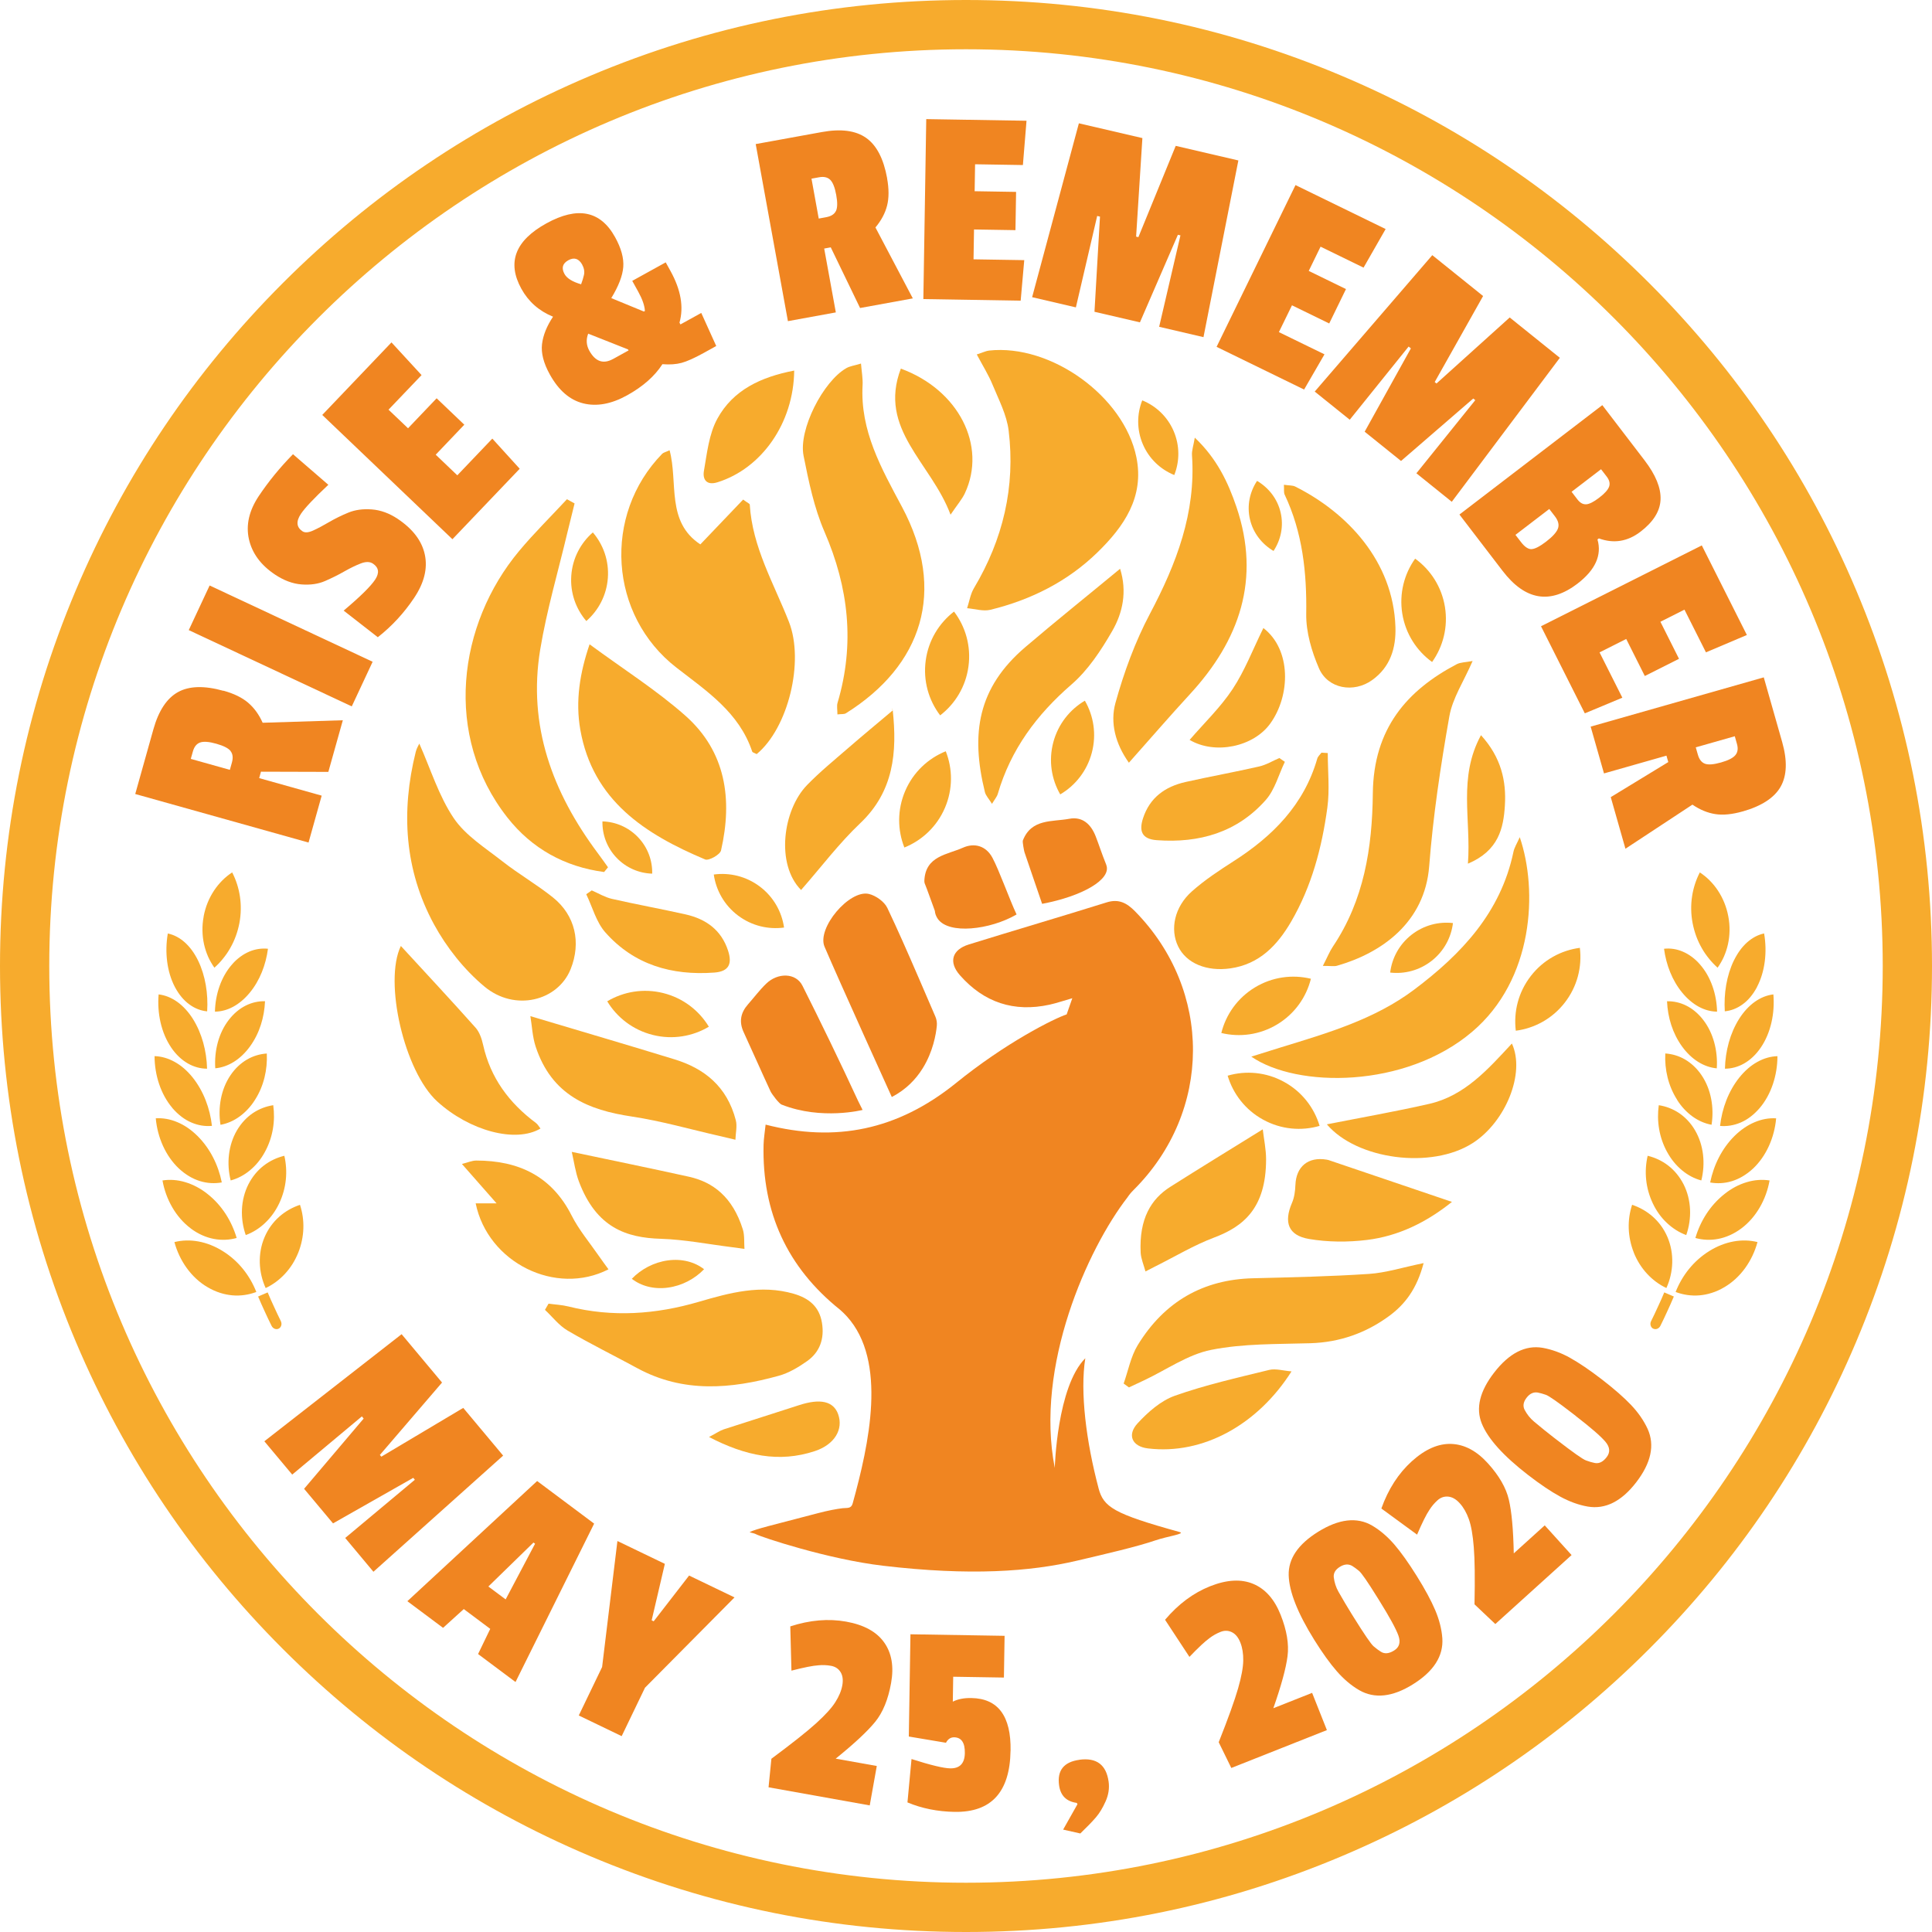 <?xml version="1.0" encoding="UTF-8"?>
<svg id="Layer_2" data-name="Layer 2" xmlns="http://www.w3.org/2000/svg" viewBox="0 0 400 400">
  <defs>
    <style>
      .cls-1 {
        fill: #f7ab2d;
      }

      .cls-1, .cls-2 {
        stroke-width: 0px;
      }

      .cls-2 {
        fill: #f08521;
      }
    </style>
  </defs>
  <g id="Vertical_v3" data-name="Vertical v3">
    <g id="full_color" data-name="full color">
      <g id="Full_Tree" data-name="Full Tree">
        <g id="Leaves">
          <path class="cls-1" d="M156.65,156.12c-.49-.26-.85-.33-.91-.51-2.7-8.08-9.37-12.49-15.67-17.37-14.01-10.85-15.32-31.62-2.97-44.29.24-.25.67-.33,1.53-.73,1.8,6.67-.77,14.79,6.37,19.49,3.04-3.18,5.99-6.28,8.86-9.28.99.73,1.36.87,1.37,1.03.53,8.83,4.99,16.33,8.11,24.29,3.23,8.24-.17,22.01-6.68,27.38Z"/>
          <path class="cls-1" d="M202.24,73.38c1.34-.43,1.93-.74,2.54-.8,12.79-1.39,27.9,9.45,30.49,22.05,1.7,8.28-2.59,14.41-8.06,19.74-6.19,6.03-13.78,9.83-22.16,11.88-1.49.36-3.21-.19-4.82-.33.46-1.39.68-2.91,1.41-4.14,6.02-10.09,8.61-20.98,7.19-32.63-.4-3.26-2.05-6.39-3.33-9.5-.82-2.01-2-3.87-3.27-6.27Z"/>
          <path class="cls-1" d="M125.07,180.54c-8.12-1.07-14.95-4.83-20.02-11.28-13.33-16.95-10.27-39.99,2.45-55.21,3.11-3.72,6.58-7.13,9.88-10.69.53.29,1.05.58,1.58.87-.49,2-1,4-1.48,6-1.92,8.09-4.29,16.1-5.64,24.28-2.59,15.74,2.55,29.54,11.87,42.05.74.99,1.45,2,2.17,3-.27.33-.54.66-.81.99Z"/>
          <path class="cls-1" d="M274.9,155.91c0,3.78.42,7.62-.09,11.33-1.12,8.25-3.26,16.3-7.49,23.57-2.83,4.85-6.54,8.82-12.58,9.68-4.9.7-9.14-1.04-10.83-4.57-1.71-3.55-.75-8.18,2.87-11.38,2.63-2.34,5.62-4.31,8.6-6.22,8.13-5.2,14.6-11.7,17.35-21.27.13-.45.57-.82.87-1.22.43.03.87.05,1.3.08Z"/>
          <path class="cls-1" d="M86.82,153.97c2.34,5.26,4.02,10.82,7.12,15.42,2.44,3.61,6.54,6.16,10.08,8.94,3.38,2.65,7.14,4.81,10.48,7.49,4.62,3.72,5.85,9.34,3.64,14.84-2.66,6.6-11.56,8.84-17.85,3.59-4.19-3.49-7.84-8.1-10.45-12.9-6.09-11.23-6.85-23.34-3.76-35.7.18-.72.59-1.38.73-1.69Z"/>
          <path class="cls-1" d="M233.73,157.92c-2.81-3.93-3.92-8.3-2.79-12.38,1.76-6.34,4.07-12.67,7.15-18.48,5.47-10.34,9.52-20.87,8.7-32.81-.07-.95.29-1.92.58-3.64,4.59,4.36,6.88,9.23,8.62,14.34,5.07,14.95.67,27.61-9.65,38.8-4.13,4.48-8.11,9.1-12.61,14.16Z"/>
          <path class="cls-1" d="M122.07,133.4c7,5.15,13.81,9.46,19.78,14.73,8.47,7.47,9.84,17.39,7.43,27.95-.2.87-2.54,2.18-3.29,1.86-12.42-5.23-23.25-12.19-25.84-26.84-1.05-5.96-.1-11.81,1.92-17.71Z"/>
          <path class="cls-1" d="M259.08,218.76c2.61-.82,4.4-1.39,6.2-1.94,9.61-2.95,19.31-5.77,27.5-11.92,9.78-7.35,17.93-15.96,20.56-28.52.19-.93.75-1.78,1.31-3.05,3.77,11.03,2.92,29.48-9.89,40.32-13.86,11.73-36.24,11.63-45.68,5.12Z"/>
          <path class="cls-1" d="M113.58,269.91c1.37.19,2.77.25,4.1.58,9.11,2.28,18.08,1.65,27.02-.97,6.39-1.87,12.83-3.62,19.6-1.67,3.19.92,5.34,2.67,5.88,6.04.53,3.23-.41,6.04-3.1,7.93-1.78,1.25-3.77,2.45-5.85,3.02-9.9,2.74-19.76,3.6-29.28-1.57-4.81-2.62-9.74-5.03-14.45-7.8-1.78-1.05-3.12-2.83-4.67-4.28.25-.43.49-.85.74-1.28Z"/>
          <path class="cls-1" d="M294.75,261.49c-1.41,5.38-3.87,8.56-7.14,10.97-4.86,3.57-10.29,5.45-16.29,5.64-6.88.21-13.88.04-20.58,1.38-4.81.96-9.23,4.11-13.83,6.28-1.06.5-2.12.99-3.17,1.49-.37-.27-.73-.54-1.1-.8.94-2.66,1.48-5.6,2.9-7.93,5.55-9.09,13.62-13.62,23.88-13.87,8.01-.2,16.03-.37,24.02-.9,3.48-.23,6.91-1.34,11.31-2.24Z"/>
          <path class="cls-1" d="M273.88,199.98c.93-1.79,1.39-2.97,2.08-4,6.45-9.62,8.15-20.42,8.27-31.73.14-13.44,7.12-21.34,17.34-26.72.82-.43,1.88-.4,3.32-.68-1.82,4.2-4.16,7.69-4.82,11.47-1.81,10.26-3.37,20.62-4.17,31-.91,11.72-9.92,18.01-19.1,20.63-.58.17-1.26.02-2.9.03Z"/>
          <path class="cls-1" d="M118.37,238.48c8.53,1.8,16.41,3.41,24.27,5.15,4.95,1.1,9.04,4.15,11.16,10.92.37,1.18.24,2.67.33,4.02-.88-.12-1.75-.25-2.63-.36-4.89-.61-9.77-1.58-14.67-1.73-7.1-.21-13.37-2.26-16.98-11.88-.73-1.94-1.02-4.19-1.47-6.11Z"/>
          <path class="cls-1" d="M261.45,233.81c-6.75,4.19-13,8-19.2,11.94-3.9,2.48-6.43,6.56-6.09,13.59.06,1.23.65,2.6,1,3.9.71-.37,1.43-.75,2.14-1.1,4.01-2,7.89-4.34,12.05-5.91,6.03-2.27,10.77-6.03,10.78-16.2,0-2.05-.46-4.27-.69-6.21Z"/>
          <path class="cls-1" d="M265.83,100.37c1.12.16,1.81.1,2.34.37,10.73,5.38,20.29,15.43,20.74,29.08.14,4.32-1.05,8.29-4.83,10.99-3.8,2.72-9.15,1.82-11-2.44-1.51-3.49-2.69-7.48-2.64-11.23.13-8.61-.75-16.89-4.47-24.74-.2-.42-.09-.98-.15-2.02Z"/>
          <path class="cls-1" d="M231.91,117.77c1.47,4.72.55,9.09-1.64,12.88-2.31,4.01-5,8.1-8.45,11.08-7.21,6.25-12.56,13.47-15.24,22.64-.17.58-.62,1.09-1.2,2.06-.64-1.05-1.29-1.7-1.47-2.45-2.97-12.09-1.5-21.58,8.38-30.01,6.29-5.37,12.75-10.54,19.61-16.21Z"/>
          <path class="cls-1" d="M83,195.86c5.24,5.7,10.42,11.25,15.46,16.91.82.92,1.28,2.3,1.56,3.55,1.52,6.85,5.4,12.05,10.93,16.17.38.28.63.75.95,1.16-5.13,3.05-14.67.49-21.36-5.59-6.84-6.22-11.12-24.82-7.55-32.2Z"/>
          <path class="cls-1" d="M98.48,249.14h4.33c-2.66-3.03-4.75-5.39-7.17-8.15,1.15-.29,2.06-.71,2.97-.71,8.76,0,15.61,3.21,19.75,11.4,1.51,2.98,3.73,5.6,5.64,8.37.63.91,1.29,1.8,1.98,2.75-10.89,5.59-24.98-1.36-27.5-13.67Z"/>
          <path class="cls-1" d="M165.86,184.27c-5.27-5.31-3.8-16.54,1.22-21.72,2.63-2.71,5.57-5.11,8.43-7.59,3.04-2.64,6.14-5.2,9.37-7.92-.57-.49-.08-.28-.05-.02.93,8.7.24,16.81-6.73,23.42-4.39,4.16-8.07,9.06-12.24,13.82Z"/>
          <path class="cls-1" d="M274.72,232.78c7.09-1.4,14.19-2.64,21.2-4.24,7.34-1.68,12.16-7.17,17.1-12.49,2.83,6.1-1.28,16.2-8.08,20.59-8.58,5.53-24.05,3.43-30.23-3.86Z"/>
          <path class="cls-1" d="M267.39,283.94c-6.96,10.97-18.27,17.32-29.72,15.94-3.26-.39-4.39-2.76-2.14-5.2,2.14-2.32,4.8-4.67,7.69-5.7,6.35-2.25,12.98-3.74,19.54-5.35,1.34-.33,2.88.16,4.63.3Z"/>
          <path class="cls-1" d="M266.01,157.74c-1.28,2.65-2.06,5.75-3.93,7.87-5.94,6.73-13.77,8.99-22.58,8.34-3.13-.23-3.7-1.92-2.85-4.53,1.39-4.29,4.58-6.56,8.78-7.51,5.07-1.14,10.2-2.06,15.27-3.22,1.45-.33,2.78-1.15,4.17-1.75.38.26.77.53,1.15.79Z"/>
          <path class="cls-1" d="M121.38,185.15c1.28,2.65,2.06,5.75,3.93,7.87,5.94,6.73,13.77,8.99,22.58,8.34,3.13-.23,3.7-1.92,2.85-4.53-1.39-4.29-4.58-6.56-8.78-7.51-5.07-1.14-10.2-2.06-15.27-3.22-1.45-.33-2.78-1.15-4.17-1.75-.38.26-.77.53-1.15.79Z"/>
          <path class="cls-1" d="M196.8,106.56c-4.01-10.78-15.07-17.69-10.29-30.24,11.95,4.37,17.87,15.96,13.25,25.82-.57,1.21-1.49,2.26-2.96,4.42Z"/>
          <path class="cls-1" d="M164.43,76.72c-.11,10.95-6.81,20.3-15.88,23.13-2.37.74-3.1-.7-2.81-2.35.64-3.67,1.04-7.64,2.78-10.81,3.24-5.93,8.99-8.64,15.92-9.97Z"/>
          <g>
            <path class="cls-1" d="M173.38,147.9c0-.96-.17-1.74.03-2.4,3.61-12.17,2.31-23.84-2.72-35.43-2.14-4.94-3.26-10.39-4.32-15.71-1.08-5.42,4.07-15.43,8.87-18.15.74-.42,1.65-.52,3.02-.94.14,1.73.4,3.1.33,4.45-.53,9.48,3.88,17.22,8.16,25.23,9.3,17.42,4.15,32.86-11.62,42.73-.37.23-.95.13-1.75.23Z"/>
            <path class="cls-1" d="M109.8,210.38c10.5,3.14,20.21,5.98,29.87,8.95,6.09,1.87,10.84,5.55,12.67,12.6.32,1.23-.04,2.69-.08,4.04-1.09-.26-2.17-.52-3.26-.77-6.07-1.38-12.09-3.12-18.23-4.04-8.9-1.34-16.54-4.36-19.87-14.48-.67-2.04-.76-4.32-1.09-6.29Z"/>
            <path class="cls-1" d="M300.61,248.84c-5.32,4.26-11.1,7.08-17.61,7.88-3.93.48-8.06.46-11.96-.2-4.34-.73-5.28-3.46-3.55-7.47.49-1.13.66-2.45.71-3.7.14-3.82,2.63-5.9,6.46-5.26.13.02.26.04.38.08,8.31,2.81,16.61,5.63,25.57,8.67Z"/>
            <path class="cls-1" d="M261.57,130.03c5.8,4.46,5.64,13.93,1.42,19.78-3.46,4.81-11.42,6.49-16.69,3.38,3.03-3.52,6.4-6.74,8.91-10.54,2.52-3.82,4.18-8.2,6.36-12.62Z"/>
            <path class="cls-1" d="M146.79,297.52c1.56-.82,2.27-1.33,3.06-1.59,5.18-1.69,10.39-3.31,15.57-5,4.4-1.44,7.14-.84,8.11,1.87,1.11,3.12-.71,6.26-4.81,7.63-7.46,2.47-14.42.98-21.92-2.91Z"/>
          </g>
          <path class="cls-1" d="M303.92,178.81c.68-9.25-2.08-17.78,2.7-26.6,4.22,4.64,5.26,9.54,4.95,14.57-.29,4.63-1.26,9.34-7.64,12.03Z"/>
          <g id="Free_Leaves" data-name="Free Leaves">
            <path class="cls-1" d="M157.3,183.54c-2.84-2.13-6.26-2.92-9.52-2.48.47,3.27,2.18,6.36,5.03,8.5,2.84,2.13,6.26,2.92,9.52,2.48-.47-3.27-2.18-6.36-5.03-8.5Z"/>
            <path class="cls-1" d="M121.39,128.58c2.51-2.19,4.2-5.33,4.46-8.92.26-3.57-.95-6.91-3.11-9.43-2.51,2.19-4.2,5.33-4.46,8.92-.26,3.57.95,6.91,3.11,9.43Z"/>
            <path class="cls-1" d="M135.03,180.88c.06-2.7-.91-5.43-2.93-7.54-2.01-2.1-4.67-3.2-7.37-3.28-.06,2.7.91,5.43,2.93,7.54,2.01,2.1,4.67,3.2,7.37,3.28Z"/>
            <path class="cls-1" d="M138.3,260.95c-2.91.39-5.56,1.81-7.49,3.81,1.91,1.49,4.55,2.22,7.47,1.83,2.91-.39,5.56-1.81,7.49-3.81-1.91-1.49-4.55-2.22-7.47-1.83Z"/>
            <path class="cls-1" d="M125.72,207.31c2.03,3.36,5.35,5.95,9.46,6.97,4.1,1.02,8.22.29,11.58-1.71-2.03-3.36-5.35-5.95-9.46-6.97-4.1-1.02-8.22-.29-11.58,1.71Z"/>
            <path class="cls-1" d="M236.61,91.97c1.29,3.02,3.69,5.24,6.51,6.38,1.12-2.82,1.16-6.07-.12-9.08-1.29-3.02-3.69-5.24-6.51-6.38-1.12,2.82-1.16,6.07.12,9.08Z"/>
            <path class="cls-1" d="M219.51,164.47c3.12-1.84,5.54-4.85,6.54-8.63,1-3.79.38-7.62-1.44-10.77-3.12,1.84-5.54,4.85-6.54,8.63-1,3.79-.38,7.62,1.44,10.77Z"/>
            <path class="cls-1" d="M290.33,127.06c.68,4.18,2.99,7.7,6.17,10,2.27-3.19,3.33-7.23,2.66-11.4-.68-4.18-2.99-7.7-6.17-10-2.27,3.19-3.33,7.23-2.66,11.4Z"/>
            <path class="cls-1" d="M259.84,204.42c-3.63,2.19-6.03,5.64-6.98,9.45,3.8.92,7.96.4,11.57-1.78,3.63-2.19,6.03-5.64,6.98-9.45-3.8-.92-7.96-.4-11.57,1.78Z"/>
            <path class="cls-1" d="M292.22,193.55c-2.54,2-4.04,4.84-4.4,7.81,2.97.34,6.06-.45,8.6-2.44,2.54-2,4.04-4.84,4.4-7.81-2.97-.34-6.06.45-8.6,2.44Z"/>
            <path class="cls-1" d="M265.14,106.11c-.66-2.84-2.48-5.13-4.88-6.55-1.52,2.3-2.13,5.13-1.47,7.96.66,2.84,2.48,5.13,4.88,6.55,1.52-2.3,2.13-5.13,1.47-7.96Z"/>
            <path class="cls-1" d="M265.85,223.99c-3.72-2.04-7.91-2.38-11.68-1.28,1.12,3.75,3.65,7.08,7.36,9.11,3.72,2.04,7.91,2.38,11.68,1.28-1.12-3.75-3.65-7.08-7.36-9.11Z"/>
            <path class="cls-1" d="M316.94,202.07c-2.6,3.35-3.59,7.43-3.11,11.33,3.88-.51,7.57-2.49,10.15-5.83,2.6-3.35,3.59-7.43,3.11-11.33-3.88.51-7.57,2.49-10.15,5.83Z"/>
            <path class="cls-1" d="M187.24,175.47c3.64-1.47,6.73-4.32,8.4-8.22,1.66-3.88,1.61-8.07.17-11.71-3.64,1.47-6.73,4.32-8.4,8.22-1.66,3.88-1.61,8.07-.17,11.71Z"/>
            <path class="cls-1" d="M194.65,148.11c3.1-2.39,5.3-5.95,5.86-10.13.57-4.2-.61-8.23-2.99-11.36-3.1,2.39-5.3,5.95-5.86,10.13-.57,4.2.61,8.23,2.99,11.36Z"/>
          </g>
        </g>
        <g id="Tree_Fist" data-name="Tree Fist">
          <path class="cls-2" d="M184.64,227.12c2.97-1.54,5-3.7,6.39-5.93,2.15-3.46,2.76-7.07,2.93-8.81.06-.64-.04-1.29-.29-1.88l-1.31-3.04-.57-1.32c-.5-1.17-1.01-2.35-1.52-3.53l-.28-.64c-2.07-4.79-4.17-9.57-6.28-14-.62-1.3-2.38-2.55-3.82-2.89-4.04-.94-10.81,7.09-9.18,10.92,2.91,6.84,13.92,31.11,13.92,31.11Z"/>
          <path class="cls-2" d="M161.89,228.72c8.24,3.24,16.7,1.08,16.7,1.08l-.95-1.91c-3.57-7.73-7.85-16.56-11.5-23.81-1.37-2.72-5.13-2.73-7.51-.42-1.36,1.31-2.5,2.84-3.75,4.26-1.54,1.74-1.92,3.62-.91,5.79,1.88,4.07,3.67,8.18,5.56,12.24.26.57,1.86,2.7,2.37,2.77Z"/>
          <path class="cls-2" d="M193.55,188.58c.04.56.24,1.13.63,1.69,1.16,1.61,3.83,2.17,6.88,1.94,3.14-.23,6.69-1.29,9.41-2.88-1.49-3.18-3.56-9.04-4.99-11.73-1.33-2.49-3.74-3.16-6.12-2.09-3.24,1.45-7.73,1.69-7.98,6.77-.01.2,0,.41.06.59.53,1.29,1.32,3.57,2.11,5.71Z"/>
          <path class="cls-2" d="M227.45,308.14c-2.56-9.64-3.87-19.93-2.75-26.93-5.88,5.88-6.32,22.7-6.32,22.7-4.15-21.08,6.82-45.39,15.06-56.02.34-.52.76-1.03,1.27-1.53,16.3-16.25,16.36-41.34.27-57.7-1.65-1.67-3.32-2.62-5.83-1.84-9.5,2.97-19.06,5.77-28.56,8.72-3.49,1.08-4.25,3.64-1.85,6.37,4.96,5.64,11.18,7.71,18.55,6.1,1.49-.33,2.93-.83,4.72-1.34-.39,1.12-.78,2.24-1.17,3.35-2.52.82-12.58,5.81-23.03,14.31-12.01,9.64-24.77,12.24-39.3,8.51-.17,1.63-.39,2.89-.42,4.15-.35,13.99,4.9,25.43,15.81,34.16.51.44.98.9,1.42,1.38,0,0,0,0,0,0,8.45,9.29,4.58,26.56,1.22,38.73-.32,1.16-1.16.89-2.09,1-1.3.16-2.95.46-5.12,1.03-9.66,2.53-12.81,3.26-14.06,3.89-.23.12.7.17,1.27.47,1.08.58,14.82,5.17,26.29,6.52,18.07,2.13,30.53,1.21,40.11-1.04,6.25-1.47,12.37-2.88,16.27-4.21,2.55-.87,6.37-1.36,4.99-1.74-13.68-3.78-15.72-5.16-16.76-9.06Z"/>
          <path class="cls-2" d="M229.05,179.07c-1.07-2.66-1.54-4.24-2.21-5.94-.99-2.52-2.76-4.12-5.45-3.61-3.53.66-7.86-.06-9.62,4.5-.11.28.26,2.2.34,2.43.49,1.39,1.76,5.16,1.76,5.16l1.89,5.52c8.28-1.56,14.44-5.06,13.28-8.06Z"/>
        </g>
      </g>
      <g>
        <path class="cls-1" d="M34.75,193.27c1.25.26,2.43.88,3.5,1.83.53.47,1.03,1.03,1.49,1.65.23.31.45.65.66,1,.21.35.42.73.61,1.12,1.52,3.14,2.11,6.87,1.88,10.52-1.27-.12-2.52-.58-3.66-1.42-1.16-.83-2.17-2.03-3.01-3.6-1.66-3.15-2.14-7.23-1.48-11.09ZM55.48,196.43c-1.27-.13-2.59.05-3.85.58-.63.27-1.26.62-1.87,1.07-.3.22-.6.47-.9.74-.29.27-.57.56-.84.88-2.22,2.53-3.44,6.13-3.52,9.75,2.56-.02,5.11-1.38,7.2-3.91,2.1-2.54,3.34-5.79,3.78-9.11ZM35.42,216.85c2.03,3,4.77,4.41,7.45,4.41-.09-3.66-1.06-7.32-2.94-10.32-1.89-2.98-4.42-4.75-7.09-5.06-.33,3.92.55,7.96,2.58,10.96ZM54.87,207.29c-2.69-.06-5.43,1.17-7.51,3.88-2.1,2.71-3.03,6.41-2.79,10.01,2.68-.25,5.24-1.84,7.19-4.53,1.97-2.71,2.97-6.03,3.11-9.36ZM35.68,229.4c1.21,1.4,2.53,2.4,3.94,3,1.4.61,2.85.83,4.26.7-.41-3.64-1.74-7.19-3.99-10.02-1.13-1.4-2.38-2.49-3.73-3.23-1.34-.74-2.74-1.15-4.16-1.19.01,3.95,1.29,7.91,3.68,10.72ZM55.23,218.12c-1.41.09-2.81.5-4.1,1.25-1.28.75-2.47,1.84-3.43,3.28-1.95,2.89-2.61,6.65-2.05,10.23,1.39-.25,2.73-.83,3.94-1.71,1.2-.87,2.32-2.04,3.21-3.47,1.83-2.87,2.59-6.25,2.44-9.57ZM37.03,241.92c1.38,1.28,2.86,2.15,4.37,2.61,1.52.47,3.05.54,4.52.28-.72-3.59-2.41-7.01-5.02-9.61-1.3-1.29-2.71-2.26-4.19-2.87-1.46-.62-2.97-.89-4.46-.8.35,3.96,2.04,7.8,4.77,10.38ZM56.57,228.82c-1.47.22-2.9.76-4.19,1.62-1.28.86-2.42,2.06-3.32,3.58-1.79,3.06-2.18,6.88-1.3,10.38,1.44-.39,2.79-1.1,3.98-2.09,1.2-.99,2.26-2.26,3.08-3.77,1.68-3.04,2.2-6.46,1.75-9.73ZM39.48,254.33c1.53,1.15,3.17,1.86,4.78,2.17,1.62.31,3.23.23,4.74-.19-1.04-3.51-3.06-6.76-6.01-9.09-1.45-1.17-3.03-1.98-4.61-2.46-1.58-.48-3.19-.6-4.74-.36.7,3.93,2.77,7.62,5.84,9.92ZM58.87,239.29c-1.52.37-2.97,1.04-4.26,2.03-1.28.99-2.36,2.28-3.19,3.9-1.62,3.22-1.73,7.08-.54,10.49,1.47-.54,2.82-1.39,4-2.51,1.19-1.12,2.18-2.49,2.93-4.07,1.51-3.19,1.79-6.64,1.06-9.84ZM43,266.51c.83.5,1.7.88,2.57,1.16.86.28,1.73.44,2.58.52,1.7.14,3.38-.12,4.92-.7-1.34-3.41-3.69-6.44-6.96-8.47-3.24-2.02-6.8-2.66-10-1.86,1.05,3.87,3.48,7.37,6.88,9.35ZM62.1,249.45c-3.12,1.04-5.87,3.29-7.32,6.68-1.45,3.39-1.27,7.26.22,10.55,1.49-.7,2.84-1.7,3.99-2.94.57-.62,1.1-1.3,1.56-2.03.46-.73.85-1.51,1.2-2.35,1.32-3.34,1.38-6.8.36-9.91ZM42.17,189.74c-.38,1.97-.32,3.93.07,5.74.2.9.49,1.77.84,2.58.37.82.81,1.58,1.31,2.29.65-.58,1.26-1.21,1.8-1.9.56-.68,1.06-1.42,1.5-2.2.89-1.56,1.52-3.29,1.88-5.16.69-3.73.09-7.38-1.5-10.47-2.9,1.89-5.17,5.14-5.91,9.12ZM58.16,273.55l-.72-1.48c-.24-.49-.46-.99-.69-1.49l-.68-1.49-.65-1.51-1.98.85.66,1.53.69,1.52c.23.5.46,1.01.7,1.51l.73,1.5c.29.59.95.86,1.48.59.53-.27.73-.95.45-1.54Z"/>
        <path class="cls-1" d="M363.77,204.36c-.84,1.57-1.85,2.77-3.01,3.6-1.15.83-2.39,1.3-3.66,1.42-.22-3.65.36-7.38,1.88-10.52.19-.39.4-.76.61-1.12.21-.35.43-.69.66-1,.46-.63.96-1.18,1.49-1.65,1.07-.94,2.25-1.57,3.5-1.83.67,3.87.18,7.94-1.48,11.09ZM348.3,205.54c2.09,2.53,4.63,3.89,7.2,3.91-.08-3.62-1.3-7.22-3.52-9.75-.27-.32-.55-.61-.84-.88-.29-.27-.59-.51-.9-.74-.61-.45-1.23-.8-1.87-1.07-1.26-.54-2.58-.72-3.85-.58.44,3.32,1.68,6.56,3.78,9.11ZM367.16,205.88c-2.67.31-5.2,2.08-7.09,5.06-1.89,3-2.85,6.66-2.94,10.32,2.68,0,5.42-1.41,7.45-4.41,2.03-3,2.91-7.04,2.58-10.96ZM348.25,216.66c1.95,2.69,4.51,4.28,7.19,4.53.24-3.61-.7-7.3-2.79-10.01-2.08-2.71-4.82-3.94-7.51-3.88.14,3.33,1.15,6.65,3.11,9.36ZM368,218.67c-1.42.04-2.82.44-4.16,1.19-1.35.74-2.6,1.83-3.73,3.23-2.25,2.82-3.58,6.38-3.99,10.02,1.41.12,2.85-.1,4.26-.7,1.41-.6,2.73-1.6,3.94-3,2.39-2.81,3.67-6.77,3.68-10.72ZM347.21,227.69c.89,1.43,2.01,2.6,3.21,3.47,1.21.87,2.55,1.46,3.94,1.71.56-3.57-.1-7.34-2.05-10.23-.96-1.44-2.16-2.53-3.43-3.28-1.28-.75-2.69-1.16-4.1-1.25-.16,3.32.61,6.7,2.44,9.57ZM367.74,231.54c-1.49-.1-3,.18-4.46.8-1.48.62-2.89,1.58-4.19,2.87-2.61,2.6-4.29,6.02-5.02,9.61,1.46.26,3,.19,4.52-.28,1.51-.47,2.99-1.33,4.37-2.61,2.73-2.58,4.42-6.42,4.77-10.38ZM345.18,238.54c.82,1.51,1.88,2.78,3.08,3.77,1.19.99,2.54,1.71,3.98,2.09.88-3.51.49-7.33-1.3-10.38-.89-1.53-2.04-2.72-3.32-3.58-1.29-.86-2.72-1.4-4.19-1.62-.45,3.27.07,6.69,1.75,9.73ZM366.37,244.4c-1.55-.24-3.16-.12-4.74.36-1.59.47-3.16,1.29-4.61,2.46-2.95,2.33-4.98,5.58-6.01,9.09,1.51.42,3.12.5,4.74.19,1.61-.32,3.24-1.02,4.78-2.17,3.08-2.31,5.14-5.99,5.84-9.92ZM342.19,249.13c.75,1.59,1.74,2.96,2.93,4.07,1.18,1.11,2.53,1.97,4,2.51,1.19-3.41,1.08-7.27-.54-10.49-.83-1.61-1.91-2.91-3.19-3.9-1.28-.99-2.73-1.66-4.26-2.03-.74,3.2-.45,6.65,1.06,9.84ZM363.88,257.16c-3.2-.8-6.76-.16-10,1.86-3.26,2.03-5.62,5.06-6.96,8.47,1.54.58,3.22.84,4.92.7.85-.07,1.72-.24,2.58-.52.87-.27,1.73-.66,2.57-1.16,3.4-1.98,5.83-5.48,6.88-9.35ZM338.26,259.35c.34.84.74,1.62,1.2,2.35.46.73.98,1.41,1.56,2.03,1.15,1.24,2.5,2.25,3.99,2.94,1.49-3.29,1.66-7.17.22-10.55-1.45-3.39-4.2-5.64-7.32-6.68-1.02,3.1-.96,6.57.36,9.91ZM351.93,180.62c-1.59,3.09-2.2,6.74-1.5,10.47.36,1.87.99,3.61,1.88,5.16.43.78.94,1.51,1.5,2.2.55.69,1.15,1.32,1.8,1.9.5-.7.94-1.47,1.31-2.29.35-.81.64-1.68.84-2.58.39-1.8.45-3.76.07-5.74-.74-3.97-3-7.23-5.91-9.12ZM342.29,275.08c.53.27,1.19,0,1.48-.59l.73-1.5c.24-.5.47-1.01.7-1.51l.69-1.52.66-1.53-1.98-.85-.65,1.51-.68,1.49c-.23.5-.45,1-.69,1.49l-.72,1.48c-.28.58-.08,1.27.45,1.54Z"/>
      </g>
      <path id="Circle" class="cls-1" d="M200,400c-27,0-53.19-5.29-77.85-15.72-23.82-10.07-45.2-24.49-63.57-42.86-18.37-18.37-32.79-39.75-42.86-63.57C5.29,253.19,0,227,0,200s5.29-53.19,15.72-77.85c10.07-23.82,24.49-45.2,42.86-63.57S98.33,25.79,122.15,15.72C146.81,5.29,173,0,200,0s53.19,5.29,77.85,15.72c23.82,10.07,45.2,24.49,63.57,42.86,18.37,18.37,32.79,39.75,42.86,63.57,10.43,24.66,15.72,50.85,15.72,77.85s-5.29,53.19-15.72,77.85c-10.07,23.82-24.49,45.2-42.86,63.57-18.37,18.37-39.75,32.79-63.57,42.86-24.66,10.43-50.85,15.72-77.85,15.72ZM200,10.2C95.35,10.2,10.2,95.35,10.2,200s85.14,189.8,189.8,189.8,189.8-85.14,189.8-189.8S304.65,10.2,200,10.2Z"/>
      <g>
        <path class="cls-2" d="M46.27,143c2.16.6,3.86,1.43,5.1,2.49,1.24,1.06,2.25,2.44,3.01,4.15l16.6-.52-3,10.69-13.95-.04-.37,1.33,12.94,3.63-2.72,9.71-35.88-10.05,3.76-13.4c1.08-3.85,2.78-6.42,5.09-7.7,2.31-1.28,5.45-1.37,9.42-.26ZM47.75,155.5c-.46-.59-1.45-1.09-2.97-1.52-1.52-.43-2.64-.51-3.36-.25-.72.26-1.21.87-1.48,1.83l-.44,1.56,8.09,2.27.42-1.5c.28-1,.19-1.79-.27-2.38Z"/>
        <path class="cls-2" d="M77.15,137.01l-4.32,9.24-33.75-15.79,4.32-9.24,33.75,15.79Z"/>
        <path class="cls-2" d="M51.53,111.61c-.64-2.93.04-5.9,2.05-8.91,2.01-3.01,4.37-5.9,7.08-8.66l7.32,6.33c-2.96,2.78-4.86,4.79-5.68,6.02-1.04,1.56-.93,2.77.33,3.61.5.33,1.23.28,2.2-.16.97-.44,2.06-1.02,3.29-1.74,1.23-.72,2.55-1.37,3.98-1.96,1.43-.59,3.05-.81,4.88-.67,1.83.14,3.61.79,5.34,1.94,3.16,2.11,5.04,4.59,5.64,7.44.6,2.85-.14,5.83-2.22,8.94s-4.58,5.83-7.52,8.14l-7.07-5.51c3.41-2.87,5.58-5.01,6.51-6.4.93-1.4.78-2.51-.45-3.33-.63-.42-1.46-.44-2.5-.04-1.03.39-2.17.95-3.41,1.65-1.24.71-2.57,1.37-3.99,1.99-1.42.62-3.05.85-4.88.71-1.83-.14-3.66-.82-5.49-2.04-2.96-1.98-4.76-4.43-5.41-7.36Z"/>
        <path class="cls-2" d="M107.59,97.06l-13.92,14.58-26.95-25.73,14.33-15.02,6.23,6.77-6.84,7.16,4.04,3.85,5.92-6.21,5.73,5.47-5.92,6.21,4.47,4.27,7.25-7.6,5.66,6.23Z"/>
        <path class="cls-2" d="M137.14,75.41c-1.6,2.48-4.04,4.63-7.31,6.44-3.27,1.81-6.3,2.36-9.09,1.66-2.79-.7-5.09-2.7-6.91-5.99-1.3-2.35-1.83-4.44-1.61-6.27.22-1.84.98-3.73,2.28-5.68-2.9-1.19-5.08-3.11-6.55-5.77-3.02-5.46-1.3-9.98,5.17-13.55,6.46-3.57,11.2-2.62,14.22,2.84,1.28,2.31,1.84,4.37,1.7,6.19-.14,1.81-.97,3.96-2.48,6.44l6.75,2.78.21-.12c-.06-1.11-.52-2.43-1.37-3.97l-1.25-2.26,6.93-3.83.99,1.79c2.15,3.89,2.77,7.45,1.86,10.69l.2.37,4.31-2.38,3.1,6.85-2.68,1.48c-1.89,1.04-3.4,1.71-4.51,2.01-1.12.3-2.44.39-3.96.27ZM120.56,54.82c-.72-1.29-1.68-1.61-2.89-.94-1.21.67-1.47,1.61-.8,2.84.5.91,1.65,1.62,3.44,2.14.29-.8.46-1.35.52-1.66.25-.78.16-1.57-.29-2.38ZM126.94,74.32l3.2-1.77-.12-.21-8.24-3.26c-.47,1.22-.39,2.39.22,3.51,1.26,2.28,2.9,2.85,4.93,1.73Z"/>
        <path class="cls-2" d="M183.66,36.9c.4,2.2.4,4.1,0,5.67-.4,1.58-1.21,3.09-2.41,4.52l7.74,14.69-10.92,1.99-6.07-12.56-1.36.25,2.41,13.22-9.92,1.81-6.67-36.66,13.7-2.49c3.93-.72,6.99-.32,9.15,1.2,2.17,1.52,3.62,4.3,4.36,8.35ZM173.07,43.7c.32-.67.35-1.78.06-3.34-.28-1.55-.7-2.6-1.24-3.13-.54-.53-1.31-.71-2.29-.53l-1.59.29,1.5,8.26,1.53-.28c1.02-.19,1.7-.61,2.02-1.28Z"/>
        <path class="cls-2" d="M211.33,62.25l-20.16-.33.6-37.26,20.76.34-.75,9.17-9.9-.16-.09,5.58,8.58.14-.13,7.92-8.58-.14-.1,6.18,10.5.17-.74,8.39Z"/>
        <path class="cls-2" d="M249.16,69.8l-9.17-2.14,4.41-18.93-.53-.12-7.86,18.13-9.41-2.19,1.14-19.7-.58-.14-4.41,18.93-9.06-2.11,9.68-36,13.15,3.06-1.3,20.4.47.11,7.73-18.9,12.97,3.02-7.22,36.57Z"/>
        <path class="cls-2" d="M270,80.65l-18.12-8.84,16.34-33.49,18.66,9.1-4.57,7.99-8.9-4.34-2.45,5.02,7.71,3.76-3.47,7.12-7.71-3.76-2.71,5.55,9.44,4.6-4.22,7.29Z"/>
        <path class="cls-2" d="M300.59,103.9l-7.34-5.91,12.19-15.14-.42-.34-14.95,12.93-7.53-6.06,9.57-17.25-.47-.38-12.19,15.15-7.25-5.83,24.34-28.24,10.52,8.46-10.02,17.81.37.3,15.16-13.67,10.38,8.35-22.38,29.82Z"/>
        <path class="cls-2" d="M326.63,120.82c-5.69,4.35-10.86,3.48-15.53-2.62l-8.94-11.67,29.58-22.65,8.75,11.43c2.31,3.02,3.41,5.72,3.31,8.12-.1,2.4-1.49,4.62-4.16,6.66s-5.54,2.5-8.61,1.38l-.29.22c.94,3.26-.44,6.3-4.12,9.13ZM317.04,113.69c.68,0,1.7-.51,3.05-1.54,1.35-1.03,2.17-1.94,2.46-2.71.29-.78.08-1.62-.62-2.54l-1.17-1.52-7,5.36,1.17,1.52c.73.95,1.44,1.43,2.12,1.44ZM328.42,104.41c.66-.05,1.56-.51,2.69-1.38,1.13-.86,1.8-1.62,2.04-2.28.23-.65.06-1.35-.5-2.08l-1.17-1.52-6.1,4.67,1.2,1.57c.56.73,1.17,1.07,1.83,1.01Z"/>
        <path class="cls-2" d="M328.11,147.67l-9.06-18.01,33.29-16.74,9.33,18.55-8.47,3.59-4.45-8.84-4.98,2.51,3.85,7.67-7.08,3.56-3.85-7.67-5.52,2.78,4.72,9.38-7.77,3.24Z"/>
        <path class="cls-2" d="M360.79,168c-2.16.61-4.04.8-5.65.55-1.61-.25-3.19-.9-4.74-1.96l-13.87,9.13-3.04-10.68,11.91-7.26-.38-1.33-12.93,3.68-2.76-9.69,35.84-10.2,3.81,13.39c1.09,3.85.99,6.92-.31,9.23-1.3,2.3-3.93,4.02-7.89,5.15ZM352.99,158.12c.7.26,1.8.17,3.33-.26,1.52-.43,2.52-.95,2.99-1.54.48-.59.58-1.37.3-2.33l-.44-1.56-8.08,2.3.43,1.5c.28,1,.78,1.63,1.47,1.89Z"/>
      </g>
      <g>
        <path class="cls-2" d="M77.31,325.41l-5.84-6.99,14.42-12.05-.33-.4-16.61,9.43-5.99-7.16,12.33-14.54-.37-.45-14.42,12.05-5.77-6.9,28.42-22.17,8.37,10.01-12.87,14.99.3.36,16.96-10.1,8.26,9.88-26.85,24.04Z"/>
        <path class="cls-2" d="M106.74,348.25l-7.76-5.8,2.52-5.21-5.48-4.1-4.29,3.89-7.39-5.52,26.87-24.88,11.8,8.82-16.28,32.8ZM104.69,331.14l6.09-11.53-.33-.24-9.34,9.1,3.58,2.67Z"/>
        <path class="cls-2" d="M152.07,330.73l-18.53,18.69-4.83,10.03-8.88-4.28,4.83-10.03,3.17-26.09,9.82,4.73-2.73,11.69.42.2,7.33-9.47,9.41,4.53Z"/>
        <path class="cls-2" d="M163.61,336.73c4.05-1.32,7.91-1.65,11.58-.99,3.67.66,6.29,2.09,7.86,4.3,1.57,2.21,2.05,5.01,1.44,8.42-.61,3.41-1.71,6.09-3.3,8.04-1.59,1.95-4.31,4.49-8.17,7.61l8.51,1.52-1.46,8.16-20.95-3.75.59-5.91c4.3-3.2,7.4-5.65,9.27-7.35,1.88-1.71,3.2-3.16,3.96-4.36.76-1.2,1.25-2.36,1.45-3.48.2-1.12.08-2.04-.36-2.75-.44-.71-1.1-1.14-1.98-1.3-.88-.16-1.73-.19-2.57-.11-1.15.07-3.03.44-5.62,1.11l-.24-9.18Z"/>
        <path class="cls-2" d="M209.22,362.5c-.14,8.54-4,12.75-11.57,12.63-3.52-.06-6.78-.71-9.77-1.96l.84-8.98c3.96,1.26,6.64,1.91,8.03,1.93,1.97.03,2.98-1.03,3.01-3.17s-.7-3.23-2.21-3.26c-.73-.01-1.3.37-1.7,1.13l-7.69-1.29.34-21.17,19.49.32-.14,8.64-10.5-.17-.08,5.16c1.01-.52,2.29-.78,3.84-.75,5.53.09,8.24,3.73,8.12,10.92Z"/>
        <path class="cls-2" d="M223.46,364.34c3.56-.49,5.59,1.03,6.07,4.56.18,1.34-.02,2.69-.62,4.04-.6,1.35-1.27,2.46-2.01,3.32-.74.86-1.82,1.98-3.23,3.34l-3.56-.8,2.97-5.26-.15-.27c-2.15-.29-3.37-1.51-3.66-3.66-.42-3.06.98-4.82,4.2-5.26Z"/>
        <path class="cls-2" d="M241.21,335.36c2.75-3.25,5.85-5.56,9.32-6.94,3.47-1.38,6.45-1.54,8.95-.49,2.5,1.05,4.38,3.18,5.66,6.4,1.28,3.22,1.75,6.08,1.43,8.57-.32,2.5-1.3,6.09-2.94,10.77l8.03-3.18,3.06,7.71-19.79,7.84-2.61-5.33c1.98-4.98,3.31-8.7,4.01-11.13.7-2.44,1.05-4.37,1.07-5.79.02-1.42-.18-2.66-.6-3.72-.42-1.06-1-1.77-1.75-2.14-.75-.37-1.54-.39-2.36-.06-.83.33-1.57.75-2.24,1.26-.94.67-2.34,1.97-4.19,3.91l-5.04-7.67Z"/>
        <path class="cls-2" d="M288.68,319.77c1.4,1.63,2.95,3.81,4.65,6.53s2.97,5.08,3.81,7.05c.84,1.98,1.34,3.93,1.48,5.84.24,3.68-1.79,6.85-6.09,9.53-4.23,2.64-7.95,3.04-11.14,1.2-1.66-.97-3.2-2.28-4.63-3.92-1.43-1.64-2.98-3.8-4.66-6.49-3.43-5.51-5.2-9.97-5.29-13.38-.09-3.4,1.93-6.39,6.06-8.97,4.33-2.7,8.07-3.13,11.21-1.31,1.65.97,3.18,2.28,4.59,3.91ZM285.61,331.45l-.46-.74c-2-3.22-3.26-5.04-3.78-5.47-.52-.43-1-.78-1.44-1.05-.77-.43-1.62-.36-2.53.21-.92.57-1.34,1.29-1.26,2.15.14,1.1.46,2.1.98,3.01.96,1.68,1.84,3.18,2.66,4.49l.46.74c2.23,3.58,3.61,5.6,4.15,6.06s1.03.83,1.47,1.1c.78.52,1.71.44,2.79-.24,1.08-.67,1.37-1.71.87-3.1-.5-1.39-1.81-3.78-3.91-7.16Z"/>
        <path class="cls-2" d="M286,312.31c1.43-4.01,3.53-7.26,6.3-9.77,2.77-2.5,5.5-3.7,8.21-3.59,2.71.11,5.22,1.45,7.54,4.01s3.77,5.08,4.34,7.53c.58,2.45.92,6.16,1.02,11.12l6.41-5.8,5.56,6.15-15.79,14.28-4.31-4.08c.11-5.36.06-9.3-.15-11.83-.2-2.53-.54-4.46-1.02-5.8-.48-1.34-1.1-2.43-1.87-3.28-.76-.85-1.56-1.31-2.39-1.39-.83-.08-1.58.17-2.24.77-.66.6-1.21,1.25-1.66,1.97-.65.95-1.5,2.66-2.56,5.13l-7.41-5.42Z"/>
        <path class="cls-2" d="M325.03,281.11c1.88,1.04,4.1,2.54,6.64,4.5,2.54,1.96,4.55,3.72,6.03,5.28,1.48,1.56,2.62,3.21,3.43,4.96,1.51,3.36.71,7.05-2.38,11.06-3.05,3.95-6.39,5.62-10.02,5.01-1.89-.33-3.79-1.02-5.7-2.06s-4.12-2.52-6.63-4.46c-5.14-3.97-8.35-7.53-9.62-10.69-1.27-3.16-.42-6.67,2.56-10.52,3.12-4.04,6.47-5.75,10.05-5.14,1.89.34,3.78,1.02,5.66,2.06ZM326.22,293.13l-.69-.53c-3-2.32-4.82-3.58-5.45-3.81s-1.21-.38-1.72-.48c-.87-.14-1.64.22-2.3,1.08-.66.86-.8,1.67-.43,2.45.51.98,1.17,1.81,1.97,2.48,1.48,1.24,2.84,2.34,4.06,3.28l.69.53c3.34,2.58,5.34,3.99,6,4.23.67.25,1.25.42,1.76.52.91.21,1.75-.18,2.53-1.19s.69-2.08-.27-3.21c-.96-1.13-3.01-2.91-6.17-5.35Z"/>
      </g>
    </g>
  </g>
</svg>